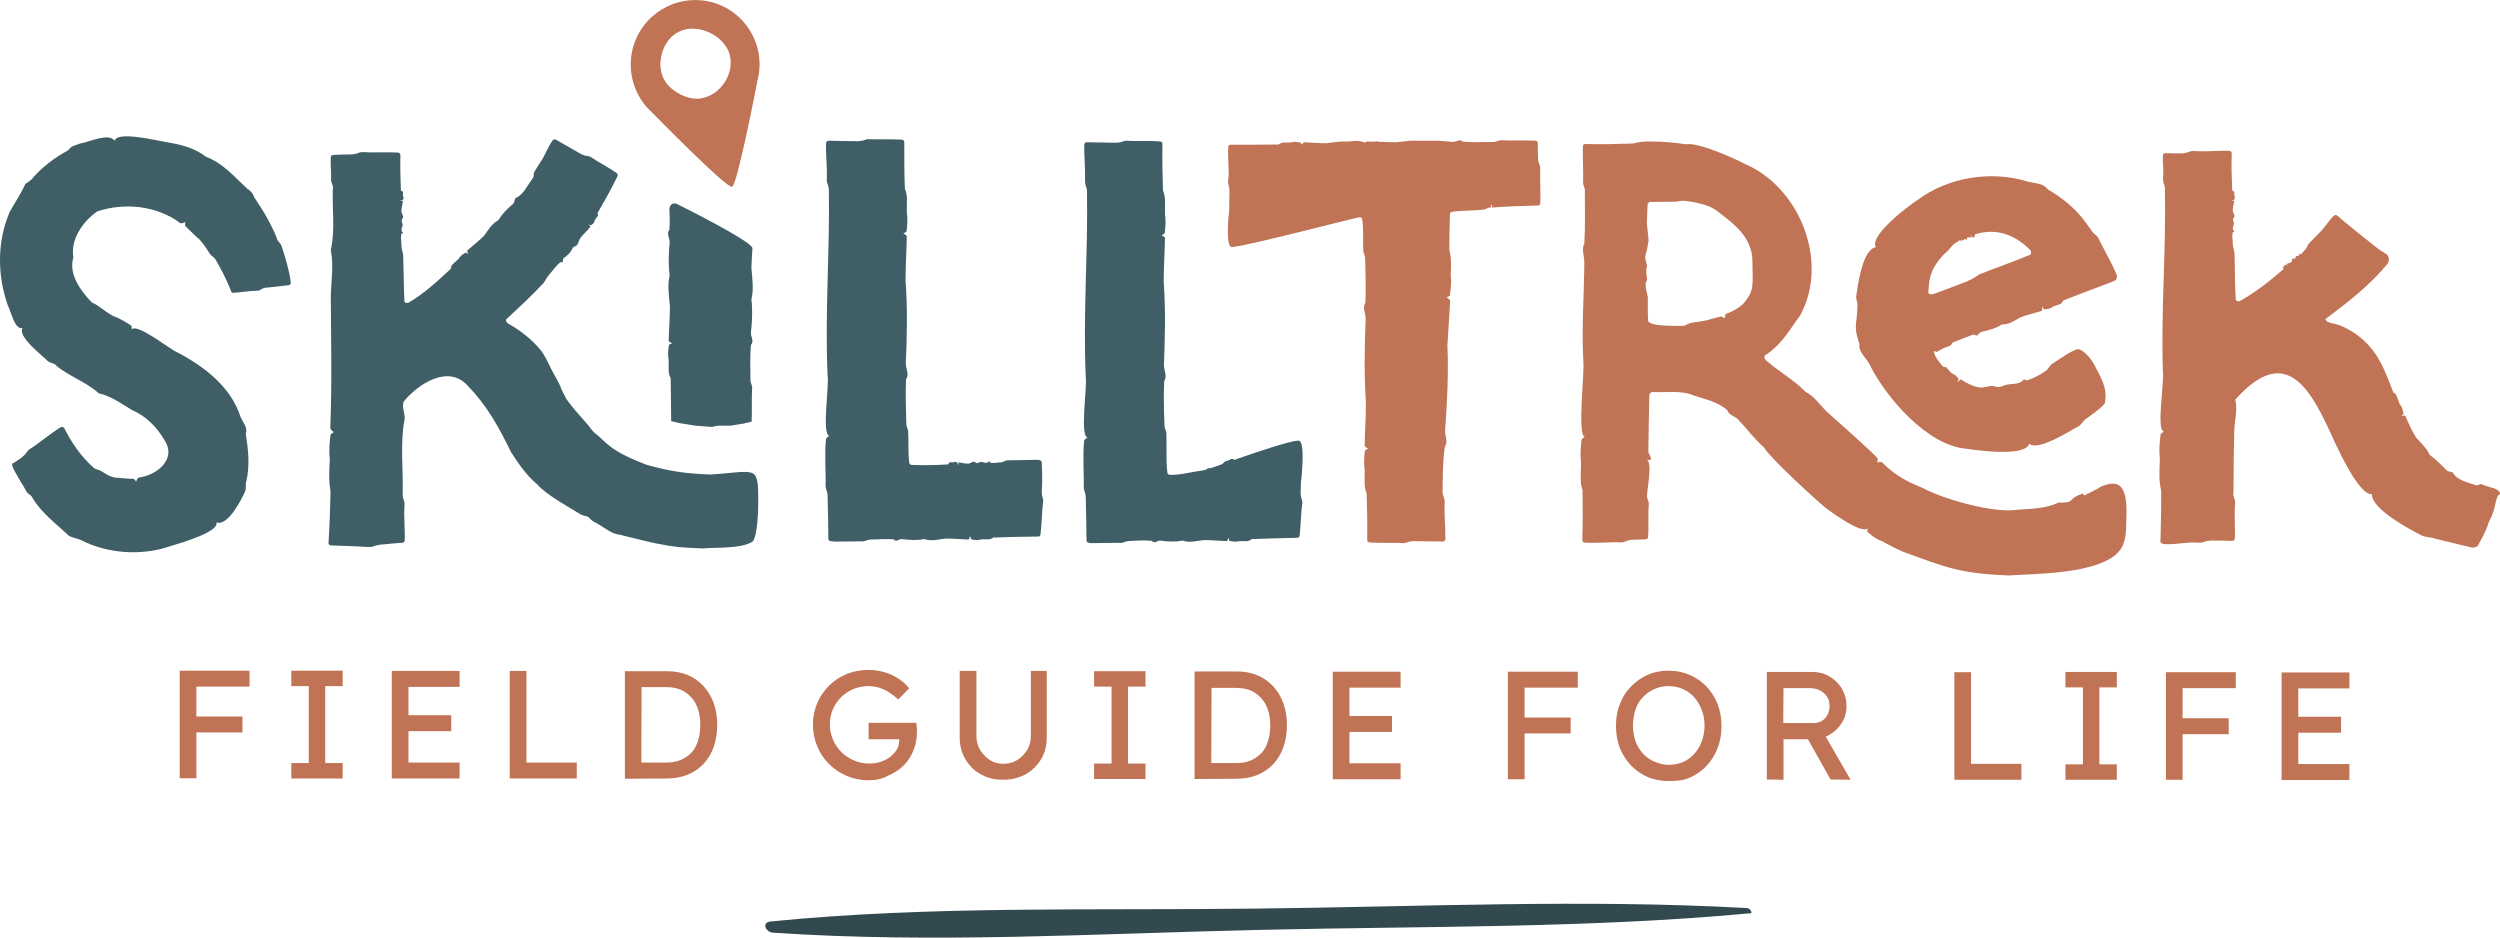 <?xml version="1.0" encoding="utf-8"?>
<!-- Generator: Adobe Illustrator 26.5.0, SVG Export Plug-In . SVG Version: 6.00 Build 0)  -->
<svg version="1.1" id="Layer_1" xmlns="http://www.w3.org/2000/svg" xmlns:xlink="http://www.w3.org/1999/xlink" x="0px" y="0px"
	 viewBox="0 0 98.78 37.05" style="enable-background:new 0 0 98.78 37.05;" xml:space="preserve">
<style type="text/css">
	.st0{fill:#C07355;}
	.st1{fill-rule:evenodd;clip-rule:evenodd;fill:#C07355;}
	.st2{fill:#3F5E66;}
	.st3{fill:#324950;}
</style>
<g>
	<g>
		<path class="st0" d="M7.1,30.75l0-4.25h0.66l0,4.25H7.1z M7.39,28.94l0-0.63l2.19,0l0,0.63L7.39,28.94z M7.39,27.13l0-0.63l2.47,0
			l0,0.63L7.39,27.13z"/>
		<path class="st0" d="M11.51,30.76l0-0.61l0.69,0l0-3.04l-0.69,0l0-0.61l2.03,0l0,0.61l-0.69,0l0,3.04l0.69,0l0,0.61L11.51,30.76z"
			/>
		<path class="st0" d="M15.48,30.76l0-4.25l2.68,0l0,0.63l-2.02,0l0,2.99l2.02,0l0,0.63L15.48,30.76z M15.78,28.89l0-0.63l2.05,0
			l0,0.63L15.78,28.89z"/>
		<path class="st0" d="M20.14,30.76l0-4.25l0.66,0l0,3.62l1.99,0l0,0.63L20.14,30.76z"/>
		<path class="st0" d="M24.69,30.77l0-4.25l1.66,0c0.3,0,0.58,0.05,0.82,0.15s0.45,0.25,0.63,0.44c0.17,0.19,0.31,0.42,0.4,0.67
			c0.09,0.26,0.14,0.55,0.14,0.86c0,0.32-0.05,0.6-0.14,0.87c-0.09,0.26-0.23,0.49-0.4,0.67s-0.38,0.33-0.63,0.43
			c-0.25,0.1-0.52,0.15-0.83,0.15L24.69,30.77z M25.34,30.2l-0.02-0.07l1,0c0.21,0,0.41-0.03,0.57-0.1s0.31-0.17,0.43-0.29
			c0.12-0.13,0.2-0.28,0.26-0.47c0.06-0.19,0.09-0.39,0.09-0.63c0-0.23-0.03-0.44-0.09-0.62c-0.06-0.18-0.15-0.34-0.27-0.47
			c-0.12-0.13-0.26-0.23-0.42-0.3c-0.17-0.07-0.36-0.1-0.57-0.1l-1.01,0l0.04-0.05L25.34,30.2z"/>
		<path class="st0" d="M34.32,30.83c-0.31,0-0.6-0.06-0.86-0.17s-0.5-0.27-0.7-0.47c-0.2-0.2-0.36-0.43-0.47-0.7
			c-0.11-0.26-0.17-0.55-0.17-0.86c0-0.3,0.06-0.59,0.17-0.85c0.11-0.26,0.27-0.49,0.47-0.69c0.2-0.2,0.43-0.35,0.7-0.46
			s0.56-0.16,0.86-0.16c0.21,0,0.42,0.03,0.63,0.09c0.2,0.06,0.39,0.15,0.56,0.26c0.17,0.11,0.3,0.23,0.41,0.38l-0.43,0.44
			c-0.12-0.12-0.25-0.21-0.37-0.29s-0.26-0.14-0.39-0.18c-0.13-0.04-0.27-0.06-0.4-0.06c-0.22,0-0.42,0.04-0.6,0.11
			c-0.18,0.08-0.35,0.18-0.49,0.32s-0.25,0.3-0.33,0.48c-0.08,0.18-0.12,0.39-0.12,0.6c0,0.21,0.04,0.41,0.12,0.6
			c0.08,0.19,0.19,0.35,0.34,0.5c0.14,0.14,0.31,0.25,0.5,0.33c0.19,0.08,0.39,0.12,0.6,0.12c0.16,0,0.31-0.02,0.45-0.07
			c0.14-0.05,0.27-0.11,0.38-0.2c0.11-0.09,0.19-0.18,0.26-0.29c0.06-0.11,0.09-0.23,0.09-0.36v-0.12l0.09,0.08l-1.3,0l0-0.65
			l1.88,0c0.01,0.04,0.01,0.09,0.02,0.13c0,0.04,0.01,0.08,0.01,0.12c0,0.04,0,0.08,0,0.11c0,0.28-0.05,0.53-0.15,0.76
			c-0.1,0.23-0.23,0.43-0.4,0.59s-0.37,0.29-0.6,0.38C34.84,30.79,34.59,30.83,34.32,30.83z"/>
		<path class="st0" d="M39.63,30.81c-0.33,0-0.62-0.07-0.88-0.22c-0.26-0.14-0.46-0.34-0.61-0.6c-0.15-0.25-0.22-0.54-0.22-0.86
			l0-2.62h0.66l0,2.57c0,0.21,0.05,0.39,0.15,0.56c0.1,0.16,0.23,0.29,0.38,0.39c0.16,0.1,0.33,0.15,0.53,0.15
			c0.2,0,0.39-0.05,0.55-0.15c0.16-0.1,0.29-0.23,0.39-0.39c0.1-0.16,0.15-0.35,0.15-0.56l0-2.57h0.63l0,2.62
			c0,0.32-0.07,0.61-0.22,0.86s-0.35,0.45-0.61,0.6C40.26,30.74,39.96,30.81,39.63,30.81z"/>
		<path class="st0" d="M43.23,30.78l0-0.61h0.69l0-3.04h-0.69l0-0.61l2.03,0l0,0.61l-0.69,0l0,3.04l0.69,0l0,0.61L43.23,30.78z"/>
		<path class="st0" d="M47.2,30.78l0-4.25l1.66,0c0.3,0,0.58,0.05,0.82,0.15s0.45,0.25,0.63,0.44c0.17,0.19,0.31,0.42,0.4,0.67
			s0.14,0.55,0.14,0.86c0,0.32-0.05,0.6-0.14,0.87c-0.09,0.26-0.23,0.49-0.4,0.67s-0.38,0.33-0.63,0.43
			c-0.25,0.1-0.52,0.15-0.83,0.15L47.2,30.78z M47.86,30.22l-0.02-0.07h1c0.21,0,0.41-0.03,0.57-0.1c0.17-0.07,0.31-0.17,0.43-0.29
			c0.12-0.13,0.2-0.28,0.26-0.47c0.06-0.19,0.09-0.39,0.09-0.62c0-0.23-0.03-0.44-0.09-0.62c-0.06-0.18-0.15-0.34-0.27-0.47
			c-0.12-0.13-0.26-0.23-0.42-0.3c-0.17-0.07-0.36-0.1-0.57-0.1h-1.01l0.04-0.05L47.86,30.22z"/>
		<path class="st0" d="M52.66,30.79l0-4.25l2.68,0l0,0.63l-2.02,0l0,2.99l2.02,0l0,0.63L52.66,30.79z M52.95,28.92v-0.63l2.05,0
			v0.63L52.95,28.92z"/>
		<path class="st0" d="M59.58,30.79l0-4.25l0.66,0l0,4.25L59.58,30.79z M59.87,28.98v-0.63l2.19,0v0.63L59.87,28.98z M59.87,27.17
			l0-0.63l2.47,0l0,0.63L59.87,27.17z"/>
		<path class="st0" d="M65.93,30.86c-0.3,0-0.58-0.05-0.83-0.16c-0.25-0.11-0.47-0.26-0.66-0.46c-0.19-0.2-0.33-0.43-0.44-0.69
			c-0.1-0.27-0.15-0.56-0.15-0.87c0-0.32,0.05-0.61,0.16-0.87c0.1-0.27,0.25-0.5,0.44-0.69s0.41-0.35,0.66-0.46
			c0.25-0.11,0.53-0.16,0.83-0.16c0.3,0,0.58,0.06,0.83,0.17s0.47,0.26,0.66,0.46c0.19,0.2,0.33,0.43,0.44,0.7
			c0.1,0.27,0.15,0.55,0.15,0.87c0,0.31-0.05,0.6-0.16,0.87c-0.1,0.27-0.25,0.5-0.44,0.7c-0.19,0.2-0.41,0.35-0.66,0.46
			S66.23,30.86,65.93,30.86z M65.93,30.22c0.21,0,0.4-0.04,0.57-0.11s0.32-0.19,0.45-0.33c0.13-0.14,0.22-0.3,0.29-0.49
			c0.07-0.19,0.11-0.39,0.11-0.62s-0.04-0.43-0.11-0.62c-0.07-0.19-0.17-0.35-0.29-0.49c-0.12-0.14-0.27-0.25-0.45-0.33
			c-0.17-0.08-0.36-0.12-0.57-0.12c-0.21,0-0.4,0.04-0.57,0.12c-0.17,0.08-0.32,0.18-0.45,0.32c-0.13,0.14-0.23,0.3-0.29,0.49
			s-0.1,0.4-0.1,0.62c0,0.22,0.04,0.43,0.1,0.62s0.17,0.35,0.29,0.49c0.13,0.14,0.28,0.25,0.45,0.32S65.72,30.22,65.93,30.22z"/>
		<path class="st0" d="M69.81,30.8l0-4.25l1.81,0c0.24,0,0.47,0.06,0.67,0.18c0.2,0.12,0.37,0.28,0.49,0.49
			c0.12,0.21,0.18,0.43,0.18,0.69c0,0.23-0.06,0.45-0.18,0.64c-0.12,0.2-0.28,0.36-0.49,0.48c-0.2,0.12-0.43,0.18-0.67,0.18l-1.15,0
			l0,1.6L69.81,30.8z M70.46,28.57l1.21,0c0.12,0,0.22-0.03,0.32-0.09s0.17-0.14,0.22-0.24c0.05-0.1,0.08-0.22,0.08-0.34
			c0-0.14-0.03-0.27-0.1-0.37c-0.07-0.11-0.16-0.19-0.28-0.25c-0.12-0.06-0.25-0.09-0.4-0.09l-1.04,0L70.46,28.57z M72.33,30.8
			l-1.08-1.92l0.67-0.15l1.2,2.08L72.33,30.8z"/>
		<path class="st0" d="M77.22,30.81l0-4.25h0.66l0,3.62l1.99,0l0,0.63L77.22,30.81z"/>
		<path class="st0" d="M81.61,30.81l0-0.61l0.69,0l0-3.04l-0.69,0l0-0.61l2.03,0l0,0.61l-0.69,0l0,3.04l0.69,0l0,0.61L81.61,30.81z"
			/>
		<path class="st0" d="M85.58,30.81l0-4.25l0.66,0l0,4.25L85.58,30.81z M85.87,29.01v-0.63l2.19,0v0.63L85.87,29.01z M85.87,27.19
			l0-0.63l2.47,0l0,0.63L85.87,27.19z"/>
		<path class="st0" d="M90.15,30.82l0-4.25l2.68,0l0,0.63l-2.02,0l0,2.99l2.02,0l0,0.63L90.15,30.82z M90.45,28.95v-0.63l2.05,0
			v0.63L90.45,28.95z"/>
	</g>
</g>
<path class="st1" d="M48.57,8.26c0-0.25,0-0.51,0.01-0.76h-0.01c0-0.03,0-0.05,0-0.08c-0.01-0.02-0.02-0.04-0.02-0.07
	c-0.01-0.03-0.01-0.05-0.01-0.07c-0.01-0.04-0.02-0.07-0.02-0.11c0.01-0.07,0.02-0.15,0.03-0.23c0-0.37-0.04-0.77-0.02-1.14
	c0.01-0.05,0.05-0.09,0.1-0.08l0,0c0.27,0,1.07,0,1.89-0.01c0.14-0.11,0.24-0.07,0.48-0.08c0.14-0.05,0.26-0.02,0.4,0.01
	c0.01,0,0.02,0.03,0.03,0.06h0.04c0.01-0.04,0.03-0.07,0.04-0.08c0.3,0.01,0.6,0.04,0.91,0.04c0.16-0.02,0.32-0.05,0.48-0.06
	c0.12-0.02,0.24,0,0.44-0.01c0.19-0.04,0.33-0.02,0.51,0.01c0.01,0,0.01,0.01,0.02,0.02c0.03,0,0.06,0.01,0.09,0.01
	c0.01-0.02,0.03-0.04,0.04-0.04c0.1,0,0.21,0.01,0.32,0.01c0.04-0.02,0.09-0.03,0.13,0c0.24,0.01,0.48,0.02,0.72,0.02
	c0.15-0.01,0.31-0.04,0.46-0.05c0.01,0,0.02-0.01,0.03-0.01c0.04,0,0.07,0,0.11,0c0.07,0,0.14-0.01,0.21,0c0.26,0,0.52,0,0.78,0
	c0.07,0,0.14,0,0.21,0.01c0.14,0.01,0.28,0.02,0.42,0.04c0.15,0,0.29-0.14,0.42-0.01c0.38,0.03,0.78,0.01,1.16,0.01v0
	c0.12,0.01,0.22-0.06,0.33-0.07c0.44,0.03,0.93-0.01,1.39,0.02c0.04,0.01,0.08,0.05,0.07,0.1h0c0,0.18,0.01,0.46,0.01,0.64h0.01
	c-0.01,0.12,0.07,0.22,0.08,0.33c-0.02,0.45,0.02,0.95,0,1.41c-0.01,0.05-0.05,0.08-0.1,0.08c-0.54,0.01-1.27,0.04-1.81,0.08l0-0.11
	l-0.04,0l0,0.11c-0.09-0.01-0.18,0.04-0.26,0.08c-0.41,0.05-0.86,0.03-1.28,0.09c-0.04,0.01-0.08,0.05-0.08,0.09
	c-0.01,0.4-0.03,1.01-0.02,1.42h0c0.08,0.35,0.07,0.53,0.05,1.01c0.04,0.29,0,0.51-0.03,0.78c-0.01,0.03-0.1,0.06-0.13,0.09
	c0.05,0.02,0.14,0.08,0.14,0.12c-0.03,0.59-0.08,1.18-0.11,1.77c0.05,1.12-0.01,2.24-0.09,3.36c-0.01,0.22,0.13,0.44-0.01,0.64
	C57,18.23,57.01,18.83,57,19.41h0v0.02h0h0c0,0.01,0,0.02,0,0.03c0.01,0.09,0.05,0.18,0.07,0.26c0.02,0.07,0.01,0.12,0.01,0.21
	c-0.02,0.44,0.04,0.93,0.03,1.38c-0.01,0.05-0.05,0.09-0.1,0.09c-0.11-0.01-1.08-0.01-1.22-0.02v0.01
	c-0.11-0.01-0.21,0.06-0.31,0.07c-0.44-0.03-0.93,0.01-1.38-0.03c-0.05-0.01-0.09-0.05-0.08-0.11c0.01-0.53,0-1.24-0.02-1.77h0
	l0-0.05c-0.12-0.3-0.07-0.49-0.08-0.93c-0.04-0.28-0.02-0.5,0.01-0.76c0.01-0.03,0.09-0.06,0.13-0.09
	c-0.05-0.01-0.14-0.07-0.14-0.11c0.01-0.58,0.05-1.15,0.05-1.73c-0.08-1.09-0.05-2.19-0.01-3.29c0-0.22-0.14-0.43-0.01-0.63
	c0.03-0.57,0-1.15-0.01-1.72h0c0.01-0.1-0.04-0.19-0.07-0.29c-0.03-0.41,0.02-0.89-0.05-1.31c-0.01-0.03-0.04-0.05-0.08-0.06
	c-0.22,0.02-4.55,1.17-5.07,1.18C48.44,9.77,48.52,8.7,48.57,8.26z"/>
<path class="st1" d="M27.68,3.89c-0.41,0.06-0.88-0.15-1.18-0.42c-0.36-0.32-0.46-0.77-0.38-1.21c0.1-0.52,0.42-0.98,0.98-1.1
	c0.68-0.14,1.51,0.3,1.72,0.96C29.05,2.87,28.49,3.77,27.68,3.89z M25.76,4.44c-0.67-0.6-0.99-1.55-0.77-2.48
	c0.33-1.37,1.7-2.21,3.07-1.89c1.37,0.33,2.21,1.7,1.88,3.07c-0.01,0.03-0.02,0.06-0.02,0.09h0c0,0-0.78,4.05-0.99,4.15
	C28.72,7.47,25.76,4.44,25.76,4.44z"/>
<path class="st0" d="M77.87,9.25c0-0.01,0-0.01,0-0.01L77.87,9.25c0.02,0.06,0.09,0.21,0.11,0.11c0.02-0.01,0.04,0,0.05-0.01
	c0.01-0.01-0.01-0.08,0-0.09v0C78.87,9,79.59,9.26,80.2,9.86l0.01,0.01c0.04,0.05,0.06,0.13,0.02,0.19
	c-0.66,0.28-1.38,0.52-2.02,0.78c-0.14,0.09-0.28,0.2-0.44,0.25l0,0.01c-0.38,0.15-1,0.38-1.38,0.52c-0.07,0.02-0.16,0.02-0.2-0.05
	c0.02-0.26,0.03-0.52,0.12-0.76c0.09-0.26,0.25-0.49,0.43-0.69c0.1-0.11,0.22-0.19,0.31-0.31c0.08-0.1,0.17-0.2,0.29-0.25v0
	c0.03-0.03,0.08-0.08,0.12-0.06c0.01,0.01,0.04,0.07,0.04,0.06c-0.01-0.13,0.01-0.07,0.09-0.06c0.02-0.01,0.02-0.06,0.04-0.07
	c0.02,0,0.06,0.06,0.07,0.05c0.02-0.01,0.02-0.09,0.04-0.1C77.9,9.36,77.93,9.45,77.87,9.25z M73.39,12.11l0.12,0L73.39,12.11
	L73.39,12.11c-0.02,0.79-0.17,0.74,0.08,1.48c-0.04,0.32,0.24,0.52,0.38,0.77c0.66,1.36,2.32,3.25,3.84,3.37
	c0.47,0.07,2.34,0.33,2.49-0.2c0.33,0.33,1.69-0.56,1.97-0.7c0.11-0.08,0.18-0.24,0.3-0.3l0,0c0.24-0.18,0.47-0.32,0.71-0.58
	c0.15-0.65-0.22-1.13-0.39-1.5c-0.13-0.28-0.48-0.65-0.65-0.65c-0.18,0-0.57,0.27-1.07,0.6c-0.09,0.08-0.12,0.2-0.23,0.26l0,0
	c-0.23,0.16-0.48,0.3-0.75,0.37c-0.03,0-0.08-0.05-0.1-0.04c-0.16,0.2-0.41,0.17-0.64,0.2c-0.12,0.02-0.23,0.09-0.35,0.1
	c-0.1,0.01-0.21-0.05-0.3-0.04c-0.15,0.01-0.31,0.08-0.46,0.06c-0.27-0.04-0.51-0.17-0.74-0.32c-0.02,0-0.1,0.07-0.13,0.11
	c0.01-0.04,0.04-0.13,0.04-0.14c-0.09-0.09-0.15-0.17-0.27-0.21c-0.1-0.08-0.17-0.19-0.21-0.23c-0.04-0.03-0.13-0.01-0.16-0.06l0,0
	c-0.14-0.17-0.3-0.35-0.34-0.57c0.01-0.01,0.02-0.01,0.02-0.01c0.03,0,0.06,0.01,0.09,0.02v0c0,0.01,0,0,0,0.01
	c0.15-0.09,0.31-0.18,0.48-0.23c0.03-0.01,0.07-0.02,0.09-0.05c0.03-0.04,0.05-0.1,0.1-0.11v0c0.23-0.1,0.47-0.18,0.69-0.27
	c0.04-0.01,0.07-0.03,0.12-0.03c0.03,0,0.08,0.05,0.11,0.04c0.07-0.04,0.11-0.13,0.19-0.15c0.28-0.06,0.55-0.13,0.8-0.29
	c0.29,0.01,0.5-0.16,0.75-0.29c0.27-0.1,0.56-0.16,0.83-0.25c0.02-0.01,0.01-0.12,0-0.17c0.03,0.03,0.07,0.11,0.09,0.12
	c0.14-0.02,0.25-0.03,0.36-0.12c0.13-0.05,0.27-0.09,0.32-0.12c0.04-0.03,0.05-0.12,0.11-0.13l-0.04-0.12l0.04,0.12
	c0.39-0.16,1.46-0.56,1.86-0.71l0.13-0.06c0.1-0.02,0.1-0.17,0.09-0.22c-0.22-0.52-0.49-0.97-0.74-1.48
	c-0.08-0.12-0.22-0.18-0.28-0.31l0,0c-0.08-0.11-0.16-0.22-0.24-0.33c-0.39-0.53-0.91-0.94-1.47-1.27
	c-0.19-0.26-0.53-0.23-0.81-0.31c-1.43-0.44-3.13-0.17-4.33,0.73c-0.38,0.24-1.93,1.42-1.65,1.87c-0.54,0.06-0.73,1.6-0.78,1.95
	C73.33,11.82,73.41,11.97,73.39,12.11z"/>
<path class="st0" d="M88.24,9.56L88.24,9.56l-0.13,0L88.24,9.56z M65.1,8.06l0.07-0.08l1.04-0.01l0.26-0.04c0,0,0.94,0.05,1.41,0.43
	c0.47,0.38,1.35,0.94,1.36,1.93c0.01,0.99,0.08,1.15-0.29,1.63c-0.24,0.31-0.77,0.49-0.77,0.49l-0.04,0.17l-0.12-0.08
	c0,0-0.42,0.1-0.56,0.15c-0.14,0.04-0.52,0.08-0.65,0.11c-0.13,0.04-0.26,0.11-0.26,0.11s-1.42,0.06-1.43-0.2
	c-0.02-0.26-0.01-0.93-0.01-0.93l-0.06-0.26c0,0-0.06-0.3,0-0.36c0.06-0.07,0.01-0.21,0.01-0.21s-0.03-0.26,0.01-0.35
	c0.04-0.1-0.11-0.33-0.05-0.49c0.06-0.16,0.12-0.58,0.12-0.58l-0.07-0.67L65.1,8.06z M94.55,15.47L94.55,15.47l-0.11,0.04
	L94.55,15.47z M97.82,19.17L97.82,19.17l-0.04,0.11L97.82,19.17z M97.82,19.17L97.82,19.17c-0.3-0.11-0.75-0.19-0.9-0.5
	c-0.07-0.03-0.18-0.03-0.24-0.08c-0.22-0.22-0.43-0.44-0.68-0.62c-0.12-0.28-0.35-0.46-0.54-0.69c-0.17-0.27-0.3-0.56-0.42-0.85
	c-0.02-0.02-0.12-0.01-0.16,0.01c0.02-0.03,0.09-0.08,0.09-0.1c-0.03-0.15-0.06-0.26-0.16-0.39c-0.06-0.14-0.1-0.29-0.13-0.35
	c-0.03-0.05-0.12-0.07-0.13-0.13h0c-0.22-0.56-0.43-1.17-0.81-1.65c-0.27-0.34-0.61-0.63-1-0.83c-0.19-0.11-0.41-0.19-0.62-0.22h0
	c-0.09-0.03-0.21-0.06-0.24-0.16c0.87-0.65,1.76-1.34,2.45-2.18c0.04-0.05,0.06-0.11,0.06-0.17c0-0.08-0.03-0.16-0.09-0.21
	c-0.15-0.11-0.32-0.19-0.46-0.32v0c-0.45-0.35-1.05-0.83-1.49-1.21v0c-0.04-0.04-0.09-0.03-0.13,0c-0.19,0.18-0.33,0.42-0.51,0.61
	c-0.14,0.15-0.36,0.36-0.48,0.49c-0.02,0.02-0.03,0.05-0.05,0.08c-0.03,0.08-0.07,0.15-0.14,0.21l0,0
	c-0.04,0.05-0.09,0.12-0.15,0.14c-0.01,0-0.06-0.04-0.06-0.04c0.04,0.13-0.02,0.08-0.11,0.12c-0.02,0.02-0.01,0.07-0.04,0.09
	c-0.02,0.01-0.08-0.02-0.1,0c-0.02,0.03-0.01,0.1-0.04,0.13c-0.11,0.09-0.28,0.02-0.11,0.2c-0.03-0.02-0.08-0.09-0.09-0.09
	c-0.04,0-0.08-0.01-0.08,0.05c-0.03,0.02-0.06,0.04-0.06,0.05c-0.01,0.01,0.04,0.07,0.02,0.08l0,0c-0.53,0.46-1.1,0.91-1.71,1.25
	l0,0c-0.06,0.03-0.13,0.02-0.17-0.04c0,0,0,0,0,0c-0.04-0.62-0.03-1.26-0.05-1.86c-0.03-0.14-0.08-0.28-0.07-0.43h0
	c-0.01-0.12-0.03-0.26,0-0.38c0.01-0.01,0.07-0.03,0.07-0.04c-0.13-0.1-0.04-0.18-0.02-0.31c0-0.05-0.05-0.11-0.04-0.16
	c0-0.05,0.07-0.09,0.06-0.14c-0.01-0.07-0.07-0.14-0.07-0.21c0-0.13,0.04-0.26,0.06-0.38c-0.01-0.01-0.11-0.02-0.14-0.02
	c0.03-0.01,0.12-0.01,0.13-0.02c0.03-0.06,0.05-0.11,0.01-0.17c0-0.06,0.01-0.12,0-0.15c-0.01-0.02-0.09-0.04-0.08-0.07h0
	c-0.02-0.58-0.04-0.87-0.02-1.45h0c0-0.05-0.04-0.09-0.08-0.1C87.67,5.94,87.19,6,86.76,5.97c-0.09,0-0.14-0.01-0.21,0.01
	c-0.09,0.03-0.18,0.07-0.28,0.07v0.01c-0.14,0-0.58,0-0.71-0.01l0,0c-0.05,0-0.09,0.04-0.1,0.08c-0.02,0.44,0.04,0.43,0.01,0.86
	c0,0.09-0.01,0.14,0.01,0.21c0.03,0.09,0.07,0.18,0.06,0.28h0.11h-0.11c0.05,2.41-0.16,4.79-0.08,7.21
	c0.06,0.41-0.27,2.32,0.04,2.36c-0.04,0.04-0.12,0.07-0.13,0.11c-0.04,0.34-0.07,0.62-0.03,0.97c-0.02,0.61-0.04,0.8,0.05,1.26
	l0.12,0l-0.12,0c0.01,0.51-0.01,1.27-0.02,1.78c0,0.05,0,0.14-0.01,0.19h0c-0.01,0.14,0.16,0.13,0.2,0.14
	c0.45,0.02,0.82-0.09,1.26-0.06c0.09,0,0.14,0.01,0.21-0.01c0.09-0.03,0.19-0.07,0.29-0.06v-0.01c0.15,0,0.74,0,0.88,0.01
	c0.05,0,0.09-0.03,0.1-0.08c0.03-0.43-0.03-0.9,0.01-1.33c0-0.09,0.01-0.14-0.01-0.21c-0.03-0.09-0.07-0.18-0.06-0.28l-0.1,0l0.11,0
	c0-0.81,0.01-1.64,0.03-2.45c0.01-0.42,0.14-0.81,0.04-1.23c1.84-2.06,2.82-0.74,3.71,1.2c0.23,0.5,1.13,2.57,1.69,2.54
	c-0.01,0.61,1.58,1.43,1.97,1.63c0.15,0.07,0.36,0.06,0.51,0.12v0c0.43,0.11,1.02,0.24,1.45,0.35c0.05,0.03,0.22-0.02,0.25-0.06
	c0.16-0.29,0.26-0.47,0.38-0.77c0.03-0.07,0.04-0.16,0.09-0.24c0.03-0.06,0.05-0.12,0.09-0.18l0.03-0.1
	c0.11-0.23,0.09-0.49,0.22-0.71l0,0c0.04-0.02,0.08-0.04,0.07-0.09c-0.02-0.05-0.06-0.1-0.11-0.13c-0.04-0.02-0.09-0.04-0.13-0.06
	c-0.18-0.04-0.36-0.11-0.53-0.17C97.94,19.15,97.88,19.2,97.82,19.17z M65.15,5.59h-0.02c-0.2,0-0.35,0.02-0.61,0.08v0
	c-0.59,0.02-1.3,0.04-1.88,0.02h0c-0.06-0.01-0.09,0.04-0.1,0.09c-0.01,0.41,0.03,1.14,0.01,1.45c0.01,0.12,0.09,0.22,0.07,0.35
	l0.11,0l-0.11,0c0,0.68,0.02,1.37-0.02,2.04c-0.12,0.21,0,0.5,0,0.74c-0.01,1.3-0.11,2.6-0.04,3.9c0.06,0.39-0.25,2.97,0.06,3
	c-0.04,0.03-0.12,0.07-0.13,0.11c-0.03,0.31-0.06,0.57-0.02,0.9c0,0.52-0.06,0.74,0.06,1.1l0,0.06l0.11,0l-0.11,0
	c0.01,0.57,0.01,1.34-0.01,1.91v0c0,0.05,0.04,0.09,0.08,0.1c0.49,0.03,1.01-0.03,1.49-0.01c0.12-0.01,0.23-0.1,0.35-0.09l0-0.01
	c0.16,0,0.41-0.02,0.57-0.02h0.01c0.05,0,0.09-0.03,0.1-0.07c0.03-0.44-0.01-0.91,0.03-1.34c-0.01-0.11-0.08-0.21-0.07-0.32h0
	c-0.01-0.23,0.24-1.39-0.03-1.4c0.04,0,0.28,0.02,0.15-0.15c0-0.07-0.08-0.12-0.07-0.19l-0.1,0l0.1,0c0-0.47,0.03-1.77,0.04-2.24
	c0.01-0.06,0.06-0.1,0.12-0.11c0.5,0.03,1.16-0.08,1.64,0.14l0,0c0.48,0.16,0.94,0.24,1.32,0.58c0.04,0.18,0.29,0.23,0.42,0.36
	c0.35,0.36,0.65,0.78,1.03,1.11c0.25,0.43,2.07,2.09,2.45,2.4c0.24,0.18,1.42,1.04,1.64,0.79c0,0.04-0.02,0.13,0,0.15
	c0.19,0.16,0.35,0.29,0.59,0.37c0.37,0.22,0.81,0.41,0.81,0.41c1.71,0.62,2.22,0.86,4.19,0.94c0.81-0.08,3.81,0,4.45-1.1
	c0.21-0.37,0.17-0.84,0.19-1.26c0.04-1.24-0.32-1.46-1.03-1.14c-0.08,0.03-0.03,0.04-0.11,0.07l-0.53,0.27L82.3,19.5
	c-0.69,0.23-0.23,0.37-0.97,0.36c-0.5,0.24-1.07,0.24-1.61,0.28c-0.9,0.15-2.88-0.39-3.75-0.86c-0.63-0.25-1.14-0.53-1.6-1.01
	c-0.04-0.03-0.14-0.02-0.2,0.01c0-0.05,0.04-0.13,0.02-0.17c-0.2-0.24-1.79-1.65-2.04-1.87c-0.36-0.38-0.47-0.57-0.81-0.76
	l-0.05-0.05l0,0c-0.44-0.44-1.07-0.79-1.53-1.21h0c-0.04-0.04-0.06-0.11-0.03-0.17v0c0.45-0.29,0.76-0.67,1.04-1.08
	c0.12-0.17,0.23-0.34,0.36-0.51h0c1.15-2.11-0.01-5.05-2.18-5.98c-0.35-0.19-1.84-0.87-2.34-0.78c0,0-0.6-0.09-0.88-0.09l-0.08-0.01
	C65.43,5.6,65.28,5.59,65.15,5.59z"/>
<path class="st2" d="M26.45,8.28c0.01,0.33,0.02,0.48,0,0.8c-0.13,0.15,0.01,0.32,0.01,0.49c-0.04,0.44-0.06,0.87,0,1.31
	c-0.1,0.42-0.02,0.82,0.01,1.24c0,0.45-0.04,0.9-0.05,1.35c0.01,0.03,0.1,0.08,0.14,0.09c-0.03,0.02-0.12,0.04-0.13,0.07
	c-0.03,0.21-0.05,0.38-0.01,0.59c0.01,0.34-0.04,0.49,0.08,0.72l0,0.04h0l0.02,1.66l0.34,0.08c0.21,0.03,0.41,0.07,0.62,0.1
	l0.67,0.05c0.07-0.02,0.14-0.05,0.22-0.04v-0.01l0.5,0l0.54-0.09l0.29-0.07l0-0.07c0.02-0.43-0.01-0.87,0.02-1.28
	c-0.01-0.12-0.09-0.22-0.07-0.34h0c0-0.44-0.02-0.9,0.02-1.34c0.14-0.15-0.01-0.32,0-0.49c0.05-0.44,0.07-0.87,0.02-1.31
	c0.1-0.42,0.03-0.83,0-1.24c0-0.17,0.03-0.61,0.04-0.78c0.02-0.26-2.94-1.73-2.94-1.73C26.6,7.96,26.44,8.1,26.45,8.28z
	 M39.49,18.27L39.49,18.27l0,0.11L39.49,18.27z M39.27,21.24l0-0.11L39.27,21.24L39.27,21.24L39.27,21.24
	c0.52-0.02,1.22-0.04,1.74-0.04c0.05,0.01,0.09-0.02,0.1-0.07c0.06-0.44,0.05-0.91,0.11-1.34c0-0.11-0.07-0.21-0.05-0.33l-0.01,0
	c0.03-0.39,0.02-0.8,0-1.19c0-0.03-0.02-0.06-0.05-0.08c-0.08-0.03-0.16-0.02-0.24-0.02c-0.36,0.01-0.75,0.01-1.1,0.02
	c-0.09,0.03-0.17,0.09-0.27,0.08l0,0c-0.12,0.01-0.26,0.04-0.38,0.01c-0.01-0.01-0.03-0.07-0.04-0.06c-0.1,0.13-0.18,0.04-0.31,0.03
	c-0.06,0-0.11,0.05-0.16,0.05c-0.05,0-0.09-0.06-0.14-0.06c-0.07,0.01-0.14,0.08-0.21,0.08c-0.13,0-0.26-0.03-0.38-0.05
	c-0.01,0.01-0.02,0.11-0.02,0.14c-0.01-0.03-0.02-0.12-0.03-0.13c-0.06-0.03-0.11-0.05-0.17-0.01c-0.06,0-0.12-0.01-0.15,0
	c-0.02,0.01-0.03,0.09-0.06,0.08v0c-0.46,0.03-0.98,0.04-1.44,0.02c-0.03-0.01-0.06-0.03-0.08-0.06c-0.06-0.42-0.02-0.9-0.05-1.31
	c-0.03-0.1-0.08-0.19-0.07-0.29h0c-0.01-0.57-0.04-1.15-0.01-1.72c0.14-0.2-0.01-0.41-0.01-0.63c0.05-1.1,0.07-2.19-0.01-3.29
	c0-0.58,0.04-1.15,0.05-1.73c-0.01-0.04-0.09-0.1-0.14-0.11c0.04-0.03,0.12-0.06,0.13-0.09c0.03-0.26,0.05-0.48,0.01-0.76
	c-0.01-0.44,0.05-0.63-0.08-0.93l0-0.05h0c-0.02-0.53-0.02-1.24-0.02-1.77c0.01-0.05-0.03-0.1-0.08-0.11
	c-0.45-0.03-0.94,0-1.38-0.02c-0.1,0.02-0.2,0.08-0.31,0.07v0.01c-0.14,0-1.11-0.01-1.22-0.02h0c-0.05,0-0.09,0.04-0.1,0.09
	c-0.02,0.45,0.05,0.94,0.03,1.38c0,0.09-0.01,0.14,0.02,0.21c0.03,0.09,0.07,0.19,0.06,0.29l0.11,0l-0.11,0
	c0.04,2.45-0.16,4.86-0.05,7.3c0.07,0.41-0.24,2.35,0.07,2.39c-0.04,0.04-0.12,0.07-0.13,0.12c-0.07,0.52,0,1.43-0.02,1.87
	c0.01,0.13,0.09,0.26,0.08,0.39h0c0.01,0.34,0.03,1.35,0.03,1.7c0,0.03,0.02,0.05,0.05,0.07c0.08,0.03,0.17,0.02,0.25,0.03
	c0.36-0.01,0.75,0,1.1-0.01c0.09-0.02,0.18-0.08,0.28-0.07v0c0.3-0.01,0.6-0.03,0.9-0.01c0.1,0.13,0.2-0.01,0.33-0.01
	c0.3,0.04,0.59,0.06,0.88,0c0.28,0.1,0.55,0.01,0.84-0.02c0.3,0,0.6,0.03,0.91,0.04c0.02-0.01,0.05-0.1,0.06-0.14
	c0.02,0.03,0.03,0.12,0.05,0.13c0.14,0.03,0.25,0.05,0.4,0c0.24-0.01,0.34,0.04,0.48-0.08L39.27,21.24z M49.49,21.3l-0.03,0
	c-0.14,0.12-0.25,0.07-0.48,0.08c-0.15,0.04-0.26,0.02-0.4-0.01c-0.02-0.01-0.03-0.1-0.05-0.13c0,0.04-0.04,0.14-0.06,0.14
	c-0.3-0.01-0.6-0.04-0.91-0.04c-0.28,0.03-0.55,0.12-0.84,0.02c-0.3,0.06-0.59,0.04-0.88,0c-0.13,0-0.22,0.14-0.33,0.01
	c-0.3-0.03-0.6-0.01-0.9,0.01v0c-0.1-0.01-0.18,0.05-0.28,0.07c-0.35,0-0.74,0-1.1,0.01c-0.08,0-0.17,0.01-0.25-0.03
	c-0.03-0.01-0.05-0.04-0.05-0.07c0-0.35-0.02-1.36-0.03-1.7h0c0.01-0.13-0.07-0.27-0.08-0.39c0.02-0.44-0.05-1.35,0.02-1.87
	c0.01-0.04,0.09-0.08,0.13-0.12c-0.31-0.04-0.01-1.98-0.07-2.39c-0.11-2.45,0.09-4.86,0.05-7.3l0.11,0l-0.11,0
	c0.01-0.1-0.03-0.2-0.06-0.29c-0.02-0.07-0.01-0.12-0.02-0.21c0.02-0.44-0.04-0.93-0.03-1.38c0.01-0.05,0.05-0.09,0.1-0.09h0
	c0.11,0.01,1.08,0.01,1.22,0.02V5.63c0.11,0.01,0.21-0.05,0.31-0.07c0.44,0.03,0.93-0.01,1.38,0.03c0.05,0.01,0.09,0.05,0.08,0.11
	c-0.01,0.53,0,1.24,0.02,1.77h0l0,0.05c0.12,0.3,0.07,0.49,0.08,0.93c0.04,0.28,0.02,0.5-0.01,0.76c-0.01,0.03-0.09,0.06-0.13,0.09
	c0.05,0.01,0.14,0.07,0.14,0.11c-0.01,0.58-0.05,1.15-0.05,1.73c0.08,1.09,0.05,2.19,0.01,3.29c0,0.21,0.14,0.43,0.01,0.63
	c-0.03,0.57-0.01,1.15,0.01,1.72h0c-0.01,0.1,0.04,0.19,0.07,0.29c0.03,0.41-0.02,1.21,0.05,1.63c0.01,0.03,0.04,0.05,0.08,0.06
	c0.41,0.02,0.88-0.12,1.3-0.17c0.03,0,0.09-0.02,0.18-0.05c0.01-0.02,0.02-0.04,0.03-0.04c0.02,0,0.06,0,0.1,0
	c0.13-0.04,0.29-0.09,0.47-0.16c0.06-0.06,0.12-0.13,0.18-0.13c0.07,0,0.14-0.07,0.21-0.08c0.03,0,0.06,0.02,0.09,0.04
	c0.98-0.34,2.22-0.76,2.54-0.76c0.28,0,0.11,1.52,0.09,1.68c0,0.14-0.01,0.29-0.01,0.42l0.01,0c-0.02,0.12,0.05,0.21,0.06,0.33
	c-0.06,0.43-0.06,0.9-0.11,1.34c-0.01,0.04-0.06,0.07-0.1,0.07C50.71,21.26,50.01,21.28,49.49,21.3L49.49,21.3z M21.02,7.09
	L21.02,7.09c-0.18,0.23-0.37,0.65-0.65,0.73c-0.04,0.07-0.04,0.17-0.09,0.23c-0.23,0.19-0.43,0.39-0.59,0.65
	c-0.26,0.14-0.39,0.38-0.56,0.61c-0.21,0.21-0.45,0.4-0.67,0.59c-0.01,0.02,0.03,0.11,0.06,0.14c-0.03-0.01-0.11-0.07-0.12-0.06
	c-0.12,0.07-0.22,0.13-0.29,0.26c-0.11,0.1-0.22,0.19-0.26,0.24c-0.03,0.04-0.01,0.13-0.06,0.16l0.08,0.08l-0.08-0.08
	c-0.5,0.47-1.06,0.98-1.65,1.32h0c-0.06,0.02-0.13,0.02-0.16-0.04c0,0,0,0,0,0c-0.03-0.62-0.03-1.26-0.05-1.86
	c-0.03-0.14-0.08-0.28-0.07-0.43h0c-0.01-0.13-0.03-0.27,0-0.39c0.01-0.01,0.07-0.03,0.07-0.04c-0.13-0.11-0.03-0.19-0.02-0.32
	c0-0.06-0.05-0.11-0.04-0.17c0-0.05,0.07-0.1,0.06-0.14c-0.01-0.07-0.07-0.15-0.07-0.22c0-0.13,0.04-0.26,0.06-0.4
	c-0.01-0.01-0.11-0.02-0.14-0.02c0.03-0.01,0.12-0.01,0.13-0.02c0.03-0.06,0.06-0.11,0.01-0.17c0-0.07,0.01-0.13,0-0.16
	c-0.01-0.02-0.09-0.04-0.08-0.07h0c-0.02-0.56-0.03-0.82-0.02-1.38h0c0-0.05-0.03-0.09-0.08-0.1c-0.47-0.03-0.98,0.01-1.45-0.02
	c-0.12,0.01-0.22,0.09-0.34,0.08V6.1c-0.24,0-0.53,0.01-0.78,0.02h0c-0.05,0-0.09,0.03-0.1,0.08c-0.02,0.46,0.03,0.47,0.01,0.92
	c0.01,0.12,0.09,0.21,0.08,0.33h0.11h-0.12c-0.03,0.8,0.1,1.65-0.08,2.43c0.12,0.6,0.02,1.19,0,1.79c0.01,1.73,0.05,3.5-0.02,5.25
	c0.01,0.05,0.09,0.13,0.14,0.15c-0.04,0.04-0.12,0.07-0.13,0.11c-0.04,0.34-0.07,0.62-0.03,0.98c-0.03,0.59-0.04,0.82,0.03,1.27
	l0.11,0l-0.11,0c-0.01,0.63-0.04,1.39-0.08,2.02l0,0v0.01c0,0.05,0.04,0.08,0.09,0.09c0.46,0.02,0.97,0.03,1.42,0.06
	c0.09,0,0.14,0.01,0.22-0.01c0.1-0.03,0.19-0.07,0.3-0.07v-0.01c0.14,0,0.75-0.08,0.88-0.07h0c0.05,0,0.09-0.04,0.1-0.08
	c0.02-0.44-0.04-0.92-0.01-1.35c0-0.09,0.01-0.14-0.01-0.21c-0.03-0.09-0.07-0.18-0.06-0.28h-0.11h0.11
	c0.03-0.98-0.11-2.02,0.08-2.98c0.01-0.21-0.12-0.49-0.04-0.68c0.57-0.7,1.75-1.47,2.51-0.65c0.79,0.81,1.24,1.64,1.73,2.64
	c0.2,0.3,0.55,0.88,1.04,1.28c0.35,0.42,1.36,0.96,1.72,1.19c0.09,0.04,0.19,0.06,0.29,0.09c0.09,0.1,0.19,0.2,0.33,0.25
	c0.4,0.23,0.58,0.42,0.93,0.46c0,0,0.94,0.24,1.41,0.34c0.01,0,0.49,0.09,0.48,0.09c0.48,0.08,0.93,0.09,1.39,0.11
	c0.52-0.05,1.48,0.02,1.94-0.26c0.15-0.09,0.24-0.82,0.24-1.58c0-0.67,0-1.06-0.27-1.15c-0.27-0.09-0.8,0.02-1.61,0.07
	c-1.03-0.04-1.62-0.13-2.55-0.39c-0.65-0.26-1.24-0.5-1.73-0.99l-0.04-0.04c0,0,0,0,0,0c-0.01-0.01-0.02-0.02-0.03-0.03
	c-0.02-0.02-0.1-0.09-0.15-0.13c0,0,0-0.01,0-0.01c-0.01-0.01-0.02-0.01-0.03-0.01c-0.13-0.09-0.31-0.35-0.31-0.35
	c-0.1-0.12-0.85-0.94-0.91-1.13c-0.01-0.02-0.16-0.3-0.16-0.32c-0.02-0.13-0.38-0.73-0.4-0.79l0,0c-0.12-0.24-0.24-0.52-0.41-0.73
	C21,13.4,20.57,13.06,20.1,12.8h0c-0.06-0.04-0.12-0.1-0.11-0.17c0,0,0,0,0,0c0.5-0.47,1.03-0.95,1.49-1.45
	c0.09-0.13,0.16-0.28,0.28-0.4l0,0c0.12-0.14,0.23-0.3,0.38-0.42c0.02-0.01,0.08,0.02,0.09,0c0.02-0.05,0.01-0.12,0.04-0.16
	c0.16-0.11,0.29-0.23,0.36-0.41c0.04-0.05,0.14-0.06,0.18-0.12c0.06-0.09,0.07-0.21,0.14-0.29c0.12-0.15,0.26-0.27,0.38-0.42
	c0-0.01-0.06-0.09-0.1-0.11c0.03,0.01,0.11,0.06,0.12,0.05c0.08-0.05,0.14-0.1,0.15-0.2c0.05-0.08,0.11-0.15,0.13-0.18
	c0.01-0.03-0.04-0.1-0.01-0.12l0,0c0.27-0.46,0.54-0.95,0.77-1.42c0.03-0.04,0.02-0.1-0.02-0.14c-0.33-0.23-0.72-0.43-1.05-0.65
	c-0.09-0.04-0.21-0.02-0.29-0.08l-0.01,0.01c-0.27-0.16-0.77-0.43-1.05-0.6c-0.04-0.03-0.09-0.01-0.13,0.02
	c-0.19,0.26-0.29,0.58-0.47,0.84c-0.09,0.15-0.22,0.33-0.28,0.46C21.1,6.92,21.08,7.02,21.02,7.09z"/>
<path class="st2" d="M0.31,12.07c0.12,0.22,0.27,0.98,0.58,0.89c-0.21,0.35,0.83,1.12,1.01,1.32c0.09,0.06,0.23,0.07,0.3,0.14
	l0.07-0.09L2.2,14.43c0.52,0.44,1.21,0.66,1.7,1.11c0.49,0.11,0.9,0.41,1.31,0.66c0.59,0.25,1.02,0.71,1.33,1.26
	c0.42,0.73-0.4,1.34-1.07,1.41c-0.03,0.02-0.08,0.11-0.09,0.16C5.35,19,5.31,18.92,5.28,18.92c-0.26,0-0.49-0.04-0.74-0.05
	c-0.35-0.07-0.47-0.27-0.7-0.32c-0.07-0.02-0.12-0.04-0.16-0.09l0,0c-0.48-0.42-0.85-0.97-1.14-1.54c-0.03-0.05-0.09-0.06-0.14-0.04
	c-0.43,0.26-0.83,0.62-1.25,0.88c-0.09,0.08-0.14,0.21-0.25,0.27l0.01,0.01c-0.08,0.06-0.28,0.2-0.37,0.25h0
	c-0.05,0.01-0.07,0.06-0.06,0.11c0.15,0.37,0.41,0.72,0.59,1.06c0.06,0.07,0.16,0.1,0.2,0.19l0,0c0.36,0.62,0.95,1.04,1.45,1.52
	c0.15,0.08,0.33,0.1,0.48,0.17c1.08,0.55,2.42,0.63,3.56,0.23c0.32-0.1,1.92-0.55,1.79-0.93c0.46,0.18,1.04-0.99,1.15-1.26
	c0.03-0.11-0.01-0.25,0.03-0.35h0c0.15-0.63,0.08-1.27-0.02-1.9c0.09-0.25-0.12-0.44-0.21-0.67c-0.38-1.18-1.44-1.99-2.5-2.54
	c-0.32-0.14-1.6-1.17-1.79-0.9c-0.01-0.05,0-0.13-0.03-0.16c-0.24-0.15-0.45-0.28-0.72-0.38c-0.4-0.22-0.51-0.39-0.82-0.52
	L3.6,11.92l0,0c-0.43-0.44-0.9-1.12-0.7-1.75C2.77,9.46,3.29,8.73,3.85,8.35c1.09-0.36,2.36-0.22,3.28,0.47
	C7.17,8.84,7.28,8.8,7.32,8.77c0,0.05-0.02,0.13,0,0.16c0.2,0.19,0.35,0.35,0.57,0.54c0.19,0.21,0.34,0.46,0.41,0.57
	c0.06,0.08,0.19,0.14,0.23,0.24l0.03-0.02l-0.03,0.02c0.22,0.37,0.43,0.79,0.59,1.19c0,0.05,0.03,0.09,0.08,0.1
	c0.3-0.01,0.62-0.08,0.92-0.08c0.07-0.01,0.12,0,0.17-0.04c0.05-0.03,0.11-0.07,0.17-0.07l0-0.01c0.29-0.02,0.65-0.07,0.94-0.1h0
	c0.06,0,0.09-0.05,0.09-0.11c-0.06-0.49-0.22-0.99-0.37-1.46c-0.05-0.1-0.16-0.18-0.19-0.29l-0.1,0.04l0.11-0.04
	c-0.23-0.57-0.55-1.11-0.9-1.62C10,7.64,9.9,7.54,9.76,7.45C9.26,6.98,8.8,6.44,8.13,6.19C7.66,5.82,7.08,5.7,6.5,5.6
	C6.15,5.55,4.63,5.17,4.53,5.56C4.29,5.23,3.51,5.62,3.17,5.67C3.04,5.71,2.94,5.75,2.87,5.78c-0.1,0.04-0.16,0.18-0.27,0.21l0,0
	C2.14,6.25,1.7,6.58,1.34,6.98C1.25,7.11,1.12,7.19,1,7.27C0.83,7.66,0.58,8.01,0.38,8.38C-0.12,9.56-0.11,10.87,0.31,12.07z"/>
<path class="st3" d="M69.02,35.88c-6.4-0.36-12.92-0.05-19.36,0.02c-6.44,0.08-12.9-0.12-19.22,0.51c-0.36,0.04-0.18,0.42,0.09,0.44
	c6.4,0.44,12.92,0.03,19.34-0.11c6.43-0.15,12.86-0.06,19.23-0.65C69.29,36.13,69.18,35.89,69.02,35.88z"/>
</svg>
